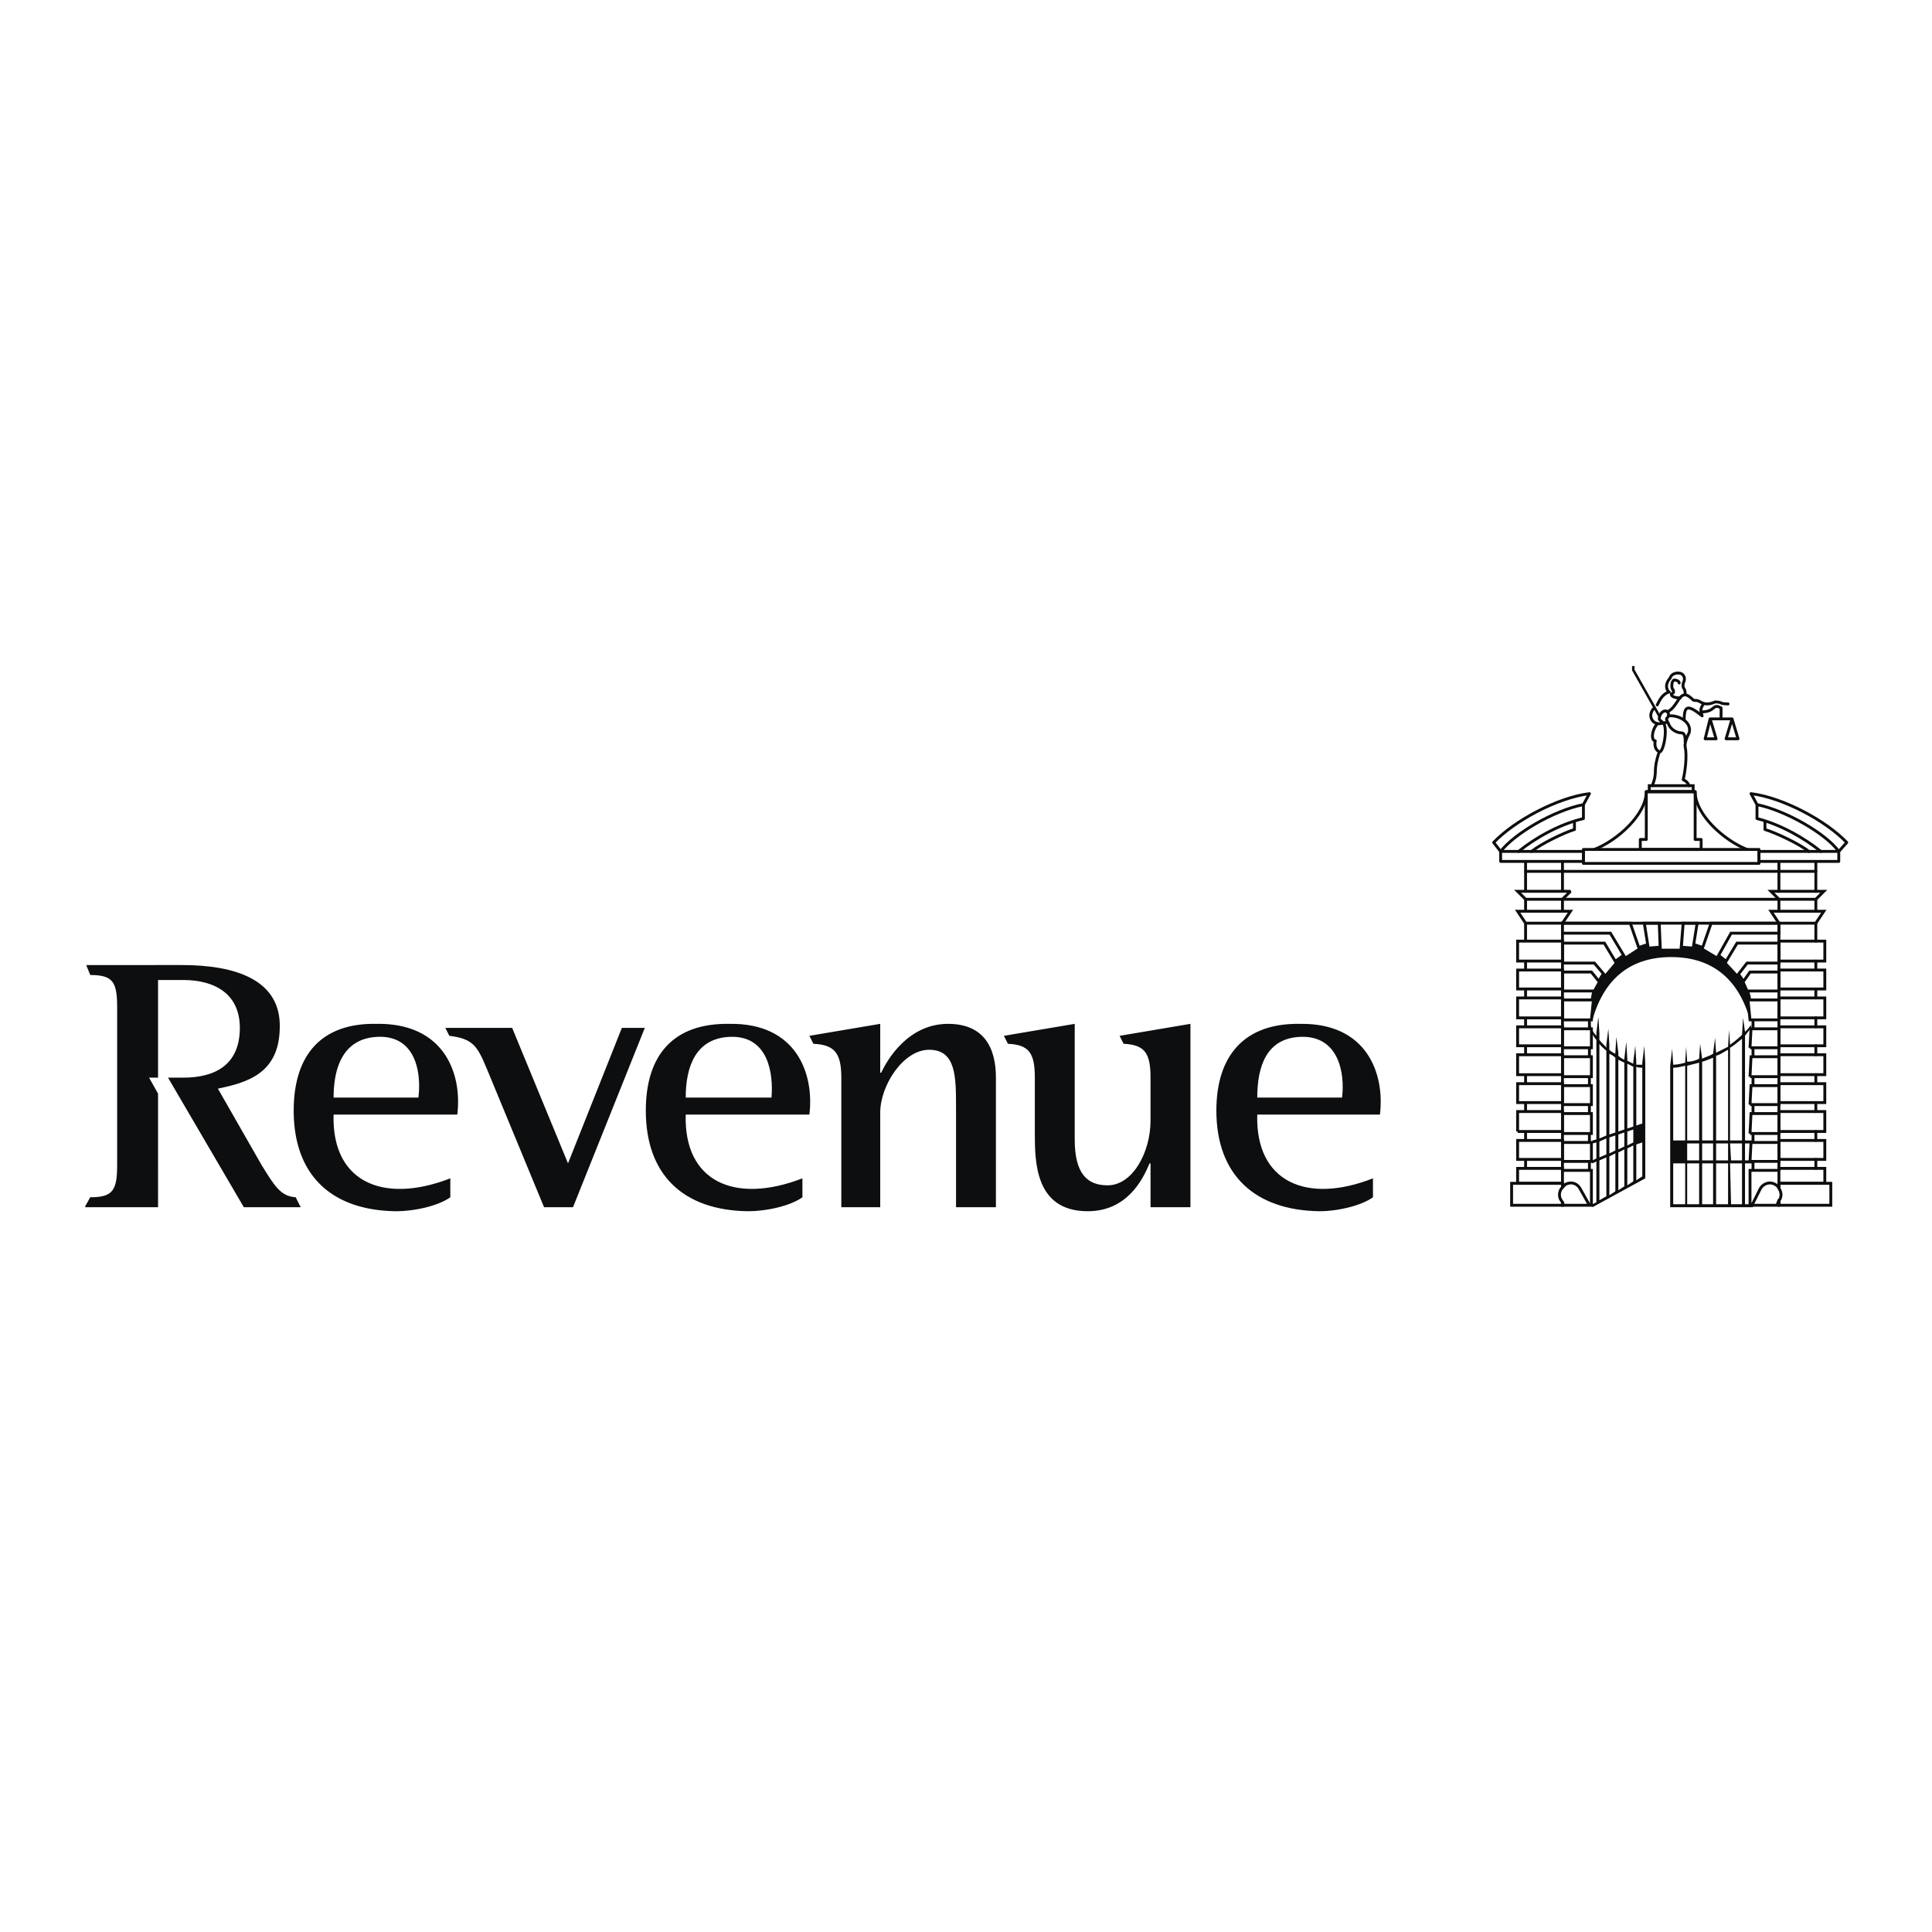 <svg xmlns="http://www.w3.org/2000/svg" width="2500" height="2500" viewBox="0 0 192.756 192.756"><path fill-rule="evenodd" clip-rule="evenodd" fill="#fff" d="M0 0h192.756v192.756H0V0z"/><path d="M62.044 102.549L56.67 116.07l-5.573-13.521H44.43l.398.795c2.388.299 2.787.994 3.782 3.381l5.672 13.721h2.886l7.166-17.896h-2.29v-.001zM94.587 102.15c-3.981 0-6.071 3.58-6.667 4.873h-.1v-4.873l-7.066 1.193.398.795c2.09.1 2.787.895 2.787 3.381v12.926h3.881V111c0-2.686 2.289-6.264 4.876-6.264 2.687 0 2.687 2.684 2.687 5.766v9.943h3.98V107.52c0-2.983-1.193-5.37-4.776-5.37zM111.703 103.344l.398.795c2.09.1 2.688.895 2.688 3.381v4.275c0 3.182-1.791 6.465-4.279 6.465-1.99 0-3.285-1.096-3.285-4.574V102.15l-7.064 1.193.398.795c2.09.1 2.686.895 2.686 3.381v5.469c0 2.885 0 7.855 5.275 7.855 3.881 0 5.473-3.082 6.17-4.773h.1v4.375h3.98V102.15l-7.067 1.194zM29.502 119.451c-1.493-.1-2.09-1.094-3.384-3.182l-4.379-7.656c2.886-.596 6.071-1.492 6.17-5.967.199-4.871-4.379-6.363-9.752-6.363H8.604l.398.994c2.289 0 2.687.697 2.687 3.281v15.611c0 2.586-.398 3.281-2.687 3.281l-.498.896v.098h7.265V109.11l-.896-1.592h.896v-9.744h2.487c3.185 0 5.673 1.393 5.673 4.773 0 3.479-2.189 4.971-5.673 4.971h-1.492l7.563 12.926H30l-.498-.993zM133.896 109.508c.299-2.387-.299-6.164-4.08-6.064-3.484.1-4.379 2.982-4.379 6.064h8.459zm3.084 9.943c-1.094.797-3.383 1.393-5.373 1.393-6.369-.1-10.25-3.58-10.25-10.043 0-5.469 2.785-8.75 8.359-8.65 6.668-.1 8.459 4.971 7.961 9.049h-12.24c-.199 6.762 4.977 8.949 11.543 6.363v1.888zM76.972 109.508c.199-2.387-.299-6.164-4.08-6.064-3.483.1-4.479 2.982-4.479 6.064h8.559zm3.085 9.943c-1.095.797-3.384 1.393-5.474 1.393-6.369-.1-10.15-3.58-10.15-10.043 0-5.469 2.687-8.75 8.359-8.65 6.667-.1 8.459 4.971 7.961 9.049h-12.34c-.199 6.762 4.976 8.949 11.644 6.363v1.888z" fill-rule="evenodd" clip-rule="evenodd" fill="#0c0e0f"/><path d="M41.743 109.508c.299-2.387-.199-6.164-3.98-6.064-3.483.1-4.479 2.982-4.479 6.064h8.459zm3.184 9.943c-1.095.797-3.383 1.393-5.473 1.393-6.369-.1-10.151-3.58-10.151-10.043 0-5.469 2.687-8.75 8.26-8.65 6.767-.1 8.559 4.971 8.061 9.049h-12.34c-.199 6.762 4.976 8.949 11.644 6.363v1.888h-.001zM174.6 101.752l-.199-1.988h.299c0-.299-.1-.596-.199-.895h-.199l-.398-.895.1-.199a2.993 2.993 0 0 0-.498-.695l-.199.297-1.193-1.293.199-.298c-.299-.199-.498-.397-.797-.596l-.199.397-1.492-.895.1-.299-.896-.298-.1.497-1.193-.1v.298h-2.09v-.298l-1.195.1-.098-.497-.896.298.1.299-1.395.895-.297-.397c-.199.199-.498.397-.797.596l.199.298-1.094 1.293-.299-.297c-.199.197-.299.496-.498.695l.199.199-.498.895h-.199c-.1.299-.1.596-.199.895h.299l-.199 1.988h.1c1.094-3.877 3.582-6.264 7.861-6.264 4.276 0 6.764 2.387 7.86 6.264z" fill-rule="evenodd" clip-rule="evenodd" fill="#0c0e0f"/><path d="M164.051 104.338l-.199 1.689v.199h-.598v-.299l-.1-1.59-.199 1.59v.199c-.199-.1-.398-.199-.598-.297v-.199l-.1-1.691-.197 1.691v.1c-.199-.1-.398-.199-.598-.398v-.299l-.199-1.59-.1 1.59v.1c-.199-.1-.398-.197-.598-.396v-.498l-.1-1.592-.199 1.592v.299c-.197-.299-.496-.498-.695-.797v-.695l-.1-1.59-.199 1.59v.299a2.38 2.38 0 0 1-.598-1.094l-.1.299c.199.396.398.895.697 1.191v9.945l-.398.098v.299l.398-.1v1.592l-.398.199v.297l.398-.197v4.076l-.398.199v.297l5.275-2.883v-11.535l-.097-1.69zm-3.783 15.014l-.695.398v-3.977l.695-.299v3.878zm0-4.176l-.695.299v-1.592l.695-.297v1.59zm-.696-1.59v-9.447c.199.299.498.498.695.697v8.451l-.695.299zm1.592 5.269l-.598.396v-3.877l.598-.299v3.78zm0-4.076l-.598.297v-1.59l.598-.199v1.492zm-.598-1.591v-8.055c.199.1.398.199.598.398v7.457l-.598.2zm1.495 5.169l-.598.398v-3.779l.598-.297v3.678zm0-3.976l-.598.299v-1.492l.598-.199v1.392zm-.598-1.492v-7.158c.199.1.398.197.598.297v6.662l-.598.199zm1.492 4.972l-.598.398v-3.68l.598-.299v3.581zm0-3.879l-.598.299v-1.393l.598-.199v1.293zm-.598-1.39v-6.465l.598.299v5.967l-.598.199zm1.495 4.771l-.598.398v-3.58l.598-.199v3.381zm-.598-5.07v-5.867c.199.1.398.1.598.1v5.568l-.598.199zM174.898 114.082v-.299h-.797v-10.439c.199-.299.398-.498.598-.795v-.299c-.199.299-.398.496-.598.695l-.199-1.393-.1 1.691c-.398.398-.797.695-1.193.994l-.1-1.492-.1 1.691-1.195.596-.1-1.49-.199 1.59c-.297.199-.695.299-1.094.498l-.199-1.492-.1 1.492a2.65 2.65 0 0 1-1.193.297l-.1-1.49-.1 1.59c-.398.1-.797.199-1.195.199l-.1-1.59-.199 1.689v14.119h8.262v-.297h-.797v-4.078h.797v-.297h-.797v-1.691h.798v.001zm-7.962 1.988h1.195v4.078h-1.195v-4.078zm0-2.287v-7.258c.398 0 .797-.1 1.195-.199v7.457h-1.195zm1.394 2.287h1.193v4.078h-1.193v-4.078zm0-1.988h1.193v1.691h-1.193v-1.691zm0-.299v-7.457l1.193-.299v7.756h-1.193zm1.492 2.287h1.094v4.078h-1.094v-4.078zm0-1.988h1.094v1.691h-1.094v-1.691zm0-.299v-7.855c.398-.098.797-.297 1.094-.396v8.252h-1.094v-.001zm1.393 2.287h1.195v4.078h-1.195v-4.078zm0-1.988h1.195v1.691h-1.195v-1.691zm0-.299v-8.451c.398-.1.797-.396 1.195-.596v9.047h-1.195zm1.394 2.287h1.193v4.078h-1.094l-.099-4.078zm0-1.988h1.193v1.691h-1.094l-.099-1.691zm0-.299v-9.246c.496-.299.795-.598 1.193-.895v10.141h-1.193z" fill-rule="evenodd" clip-rule="evenodd" fill="#0c0e0f"/><path fill="none" stroke="#0c0e0f" stroke-width=".251" stroke-miterlimit="2.613" d="M162.955 66.453v.398l2.588 4.574"/><path d="M172.807 71.723h-2.088m2.088 0l.598 1.988h-1.193l.595-1.988zm-2.188 0l.596 1.988h-1.094l.498-1.988z" fill="none" stroke="#0c0e0f" stroke-width=".287" stroke-linecap="round" stroke-linejoin="round" stroke-miterlimit="2.613"/><path d="M165.045 70.629c-.795.795-.1 1.889.896 1.491" fill="none" stroke="#0c0e0f" stroke-width=".287" stroke-miterlimit="2.613"/><path d="M168.031 71.922c0-1.392.199-1.79 1.791-.497-.1-.498-.299-.597.199-1.292" fill="none" stroke="#0c0e0f" stroke-width=".287" stroke-linejoin="round" stroke-miterlimit="2.613"/><path d="M166.438 72.121c.199.696.896.995 1.295.995s.398.497.398.895m-2.19-1.89c-.1-.099-.398-.298-.398-.397 0-.398.299-.796.598-.796.396 0 .396.498.197.696-.197.1.1.398 0 .398-.098.099-.397.099-.397.099z" fill="none" stroke="#0c0e0f" stroke-width=".287" stroke-linecap="round" stroke-linejoin="round" stroke-miterlimit="2.613"/><path d="M172.41 70.232s-.598 0-.697-.1c-.199-.1-.498-.1-.598-.1-1.094.497-1.492-.1-1.691-.1-.199-.099-.398 0-.498-.099-.1-.1-.596-.597-.895-.498-.598.1-.797 1.293-1.693 1.69" fill="none" stroke="#0c0e0f" stroke-width=".287" stroke-linecap="round" stroke-miterlimit="2.613"/><path d="M169.723 71.027c1.492 0 1.094-.895 1.99-.397v1.094m-6.369.496c-.598.696-.598 1.69-.199 1.69 0 0-.199.795.398 1.094.398.199.895-2.386.398-2.884" fill="none" stroke="#0c0e0f" stroke-width=".287" stroke-linecap="round" stroke-linejoin="round" stroke-miterlimit="2.613"/><path d="M165.543 75.004c-.697 2.088-.1 1.889-.697 3.381m2.787-8.75c-.398 0-.896-.099-.896-.397.199-.1.299-.1.199-.398" fill="none" stroke="#0c0e0f" stroke-width=".287" stroke-linecap="round" stroke-miterlimit="2.613"/><path d="M168.131 69.237c0-.1 0-.298-.1-.498-.1-.099-.199-.397 0-.795.1-.398-.1-.796-.598-.796-.697 0-.797.497-.797.497-.695.796-.199 1.392-.1 1.392-.695.199-.994.895-1.193 1.293m1.593-1.491c-.199-.1-.199-.895.1-.994.199 0 .498.1.498.298m-.997 3.282c.896-.1 2.289.597 1.99 1.69 0 0-.496.895-.396 1.392.199.895 0 2.486-.199 3.281.199.1.398.199.596.597" fill="none" stroke="#0c0e0f" stroke-width=".287" stroke-linecap="round" stroke-linejoin="round" stroke-miterlimit="2.613"/><path d="M151.412 118.061h4.477v-1.492h-4.477v1.492zm0-22.175h4.477v-1.989h-4.477v1.989zm0 2.784h4.477v-1.889h-4.477v1.889zm0 2.883h4.477v-1.988h-4.477v1.988zm0 2.785h4.477v-1.889h-4.477v1.889zm0 2.883h4.477v-1.988h-4.477v1.988zm0 2.785h4.477v-1.889h-4.477v1.889zm0 2.883h4.477V110.9h-4.477v1.989zm0 2.785h4.477v-1.891h-4.477v1.891zm4.477-13.028h2.887v1.891h-2.887v-1.891zm0 2.786h2.887v1.988h-2.887v-1.988zm0 2.882h2.887v1.891h-2.887v-1.891zm0 2.786h2.887v1.988h-2.887V111.1zm0 2.882h2.887v1.891h-2.887v-1.891zm21.595 2.586h4.578v1.492h-4.578v-1.492zm0-22.671h4.578v1.989h-4.578v-1.989zm0 2.884h4.578v1.889h-4.578v-1.889zm0 2.783h4.578v1.988h-4.578v-1.988zm0 2.885h4.578v1.889h-4.578v-1.889zm0 2.783h4.578v1.988h-4.578v-1.988zm0 2.885h4.578v1.889h-4.578v-1.889zm0 2.783h4.578v1.988h-4.578V110.9zm0 2.883h4.578v1.891h-4.578v-1.891zm-2.884-9.246h2.885v-1.891H174.7l-.1 1.891zm0 2.883h2.885v-1.988H174.7l-.1 1.988zm0 2.785h2.885v-1.891H174.7l-.1 1.891zm0 2.883h2.885V111.1H174.7l-.1 1.988zm0 2.785h2.885v-1.891H174.7l-.1 1.891zm-18.711-26.152l.797-.796h-5.273l.795.796h3.681zm0 2.386l.797-1.193h-5.273l.795 1.193h3.681zm21.595-2.386l-.795-.796h5.273l-.795.796h-3.683zm0 2.386l-.795-1.193h5.273l-.795 1.193h-3.683zm-21.595 24.661v1.689l.299-.297c.598-.299 1.195-.1 1.494.496l.895 1.592h-2.588l-.1-.299v.299h2.887v-3.48h-2.887zm21.396 3.48h-2.486l.795-1.592c.299-.596.996-.795 1.494-.496.197.1.297.197.396.396v-1.789H174.6v3.48h2.885v-.498l-.2.499z" fill="none" stroke="#0c0e0f" stroke-width=".287" stroke-miterlimit="2.613"/><path d="M152.207 86.937h28.961m-25.279 2.784h21.596m-27.766-3.779h8.26v-.995h-8.26v.995zm25.775 0h7.961v-.995h-7.961v.995z" fill="none" stroke="#0c0e0f" stroke-width=".287" stroke-linecap="round" stroke-linejoin="round" stroke-miterlimit="2.613"/><path fill="none" stroke="#0c0e0f" stroke-width=".287" stroke-miterlimit="2.613" d="M155.889 92.107h21.595"/><path fill="none" stroke="#0c0e0f" stroke-width=".287" stroke-linecap="round" stroke-linejoin="round" stroke-miterlimit="2.613" d="M157.979 84.749h17.515v1.392h-17.515v-1.392z"/><path d="M155.691 119.65c-.199-.398-.1-.895.197-1.193v-.396h-5.074v2.188h5.074v-.299l-.197-.3zm21.793-1.589v.496c.199.299.299.695.1 1.094l-.1.1v.498h5.176v-2.188h-5.176zm-25.277-2.387v.895m0-3.68v.895m0-3.778v.895m0-2.784v-.896m0-1.989v-.895m0-2.784v.896m0-2.885v-.894m0-2.784v.896m0-4.675v1.79m3.682 22.871V93.102m0-7.06v2.883" fill="none" stroke="#0c0e0f" stroke-width=".287" stroke-miterlimit="2.613"/><path d="M155.889 89.721v1.193m-3.682 0v-1.193m0-.796v-2.883m28.961 30.526v-.895m-3.684 1.095V92.107m3.684 21.676v-.895m0-2.882v.895m0-3.68v.896m0-3.779v.895m0-2.784v-.896m0-2.883v.895m0-3.679v.896m0-2.885v-1.79m0-1.193v-1.193m0-.796v-2.883m-3.684 0v2.883m0 .796v1.193m-3.183-6.165c-2.289-.895-5.176-3.48-5.176-5.767h-4.875c0 2.287-2.887 4.872-5.176 5.767m-9.355.199c1.395-1.79 5.275-4.077 8.26-4.673l.598-1.094c-3.184.398-7.463 2.685-9.553 4.873l.695.894zm1.793 0c1.592-1.292 3.98-2.685 6.467-3.281v-1.392m-5.174 4.673c.996-.795 3.283-1.889 4.279-2.188v-.795m26.371 2.983c-1.293-1.79-5.273-4.077-8.16-4.673l-.596-1.094c3.184.398 7.463 2.685 9.553 4.873l-.797.894zm-1.791 0c-1.592-1.292-3.98-2.685-6.369-3.281v-1.392m5.176 4.673c-.996-.795-3.383-1.889-4.379-2.188v-.795" fill="none" stroke="#0c0e0f" stroke-width=".287" stroke-linecap="round" stroke-linejoin="round" stroke-miterlimit="2.613"/><path d="M174.898 116.867v-.994m0-1.891v-.895m0-1.987v-.895m0-2.785v.895m0-3.778v.895m-16.322 1.988v.895m0-3.778v.895m0 4.773v.895m0 1.988v.895m0 1.89v.895m-2.687-15.016v-1.988h3.086l-.199 1.988h-2.887zm0-2.883V96.98h2.887l.797.994-.498.895h-3.186zm3.185-2.785h-3.186v-1.988h4.182l1.193 1.988-1.094 1.293-1.095-1.293zm1.592-2.982h-4.777v-.995h6.768l.896 2.586-1.395.895-1.492-2.486zm16.818 8.65v-1.988H174.4l.199 1.988h2.885zm0-2.883V96.98H174.6l-.697.994.398.895h3.183zm-3.183-2.785h3.184v-1.988h-4.18l-1.193 1.988 1.193 1.293.996-1.293zm-1.592-2.982h4.775v-.995h-6.766l-.896 2.586 1.492.895 1.395-2.486zm-8.658-.995l.396 2.486 1.195-.1-.1-2.387h-1.491v.001zm3.881 0l-.199 2.387 1.193.1.398-2.486h-1.392v-.001zm0 0l-.199 2.685h-2.09l-.1-2.685m-.996-13.125h4.379v-.597h-4.379v.597z" fill="none" stroke="#0c0e0f" stroke-width=".287" stroke-miterlimit="2.613"/><path fill="none" stroke="#0c0e0f" stroke-width=".287" stroke-linecap="round" stroke-linejoin="round" stroke-miterlimit="2.613" d="M163.652 84.749v-.995h.598v-4.772h4.875v4.772h.598v.995h-6.071z"/><path d="M174.898 101.752v.895m-16.322-.001v-.895" fill="none" stroke="#0c0e0f" stroke-width=".287" stroke-miterlimit="2.613"/></svg>